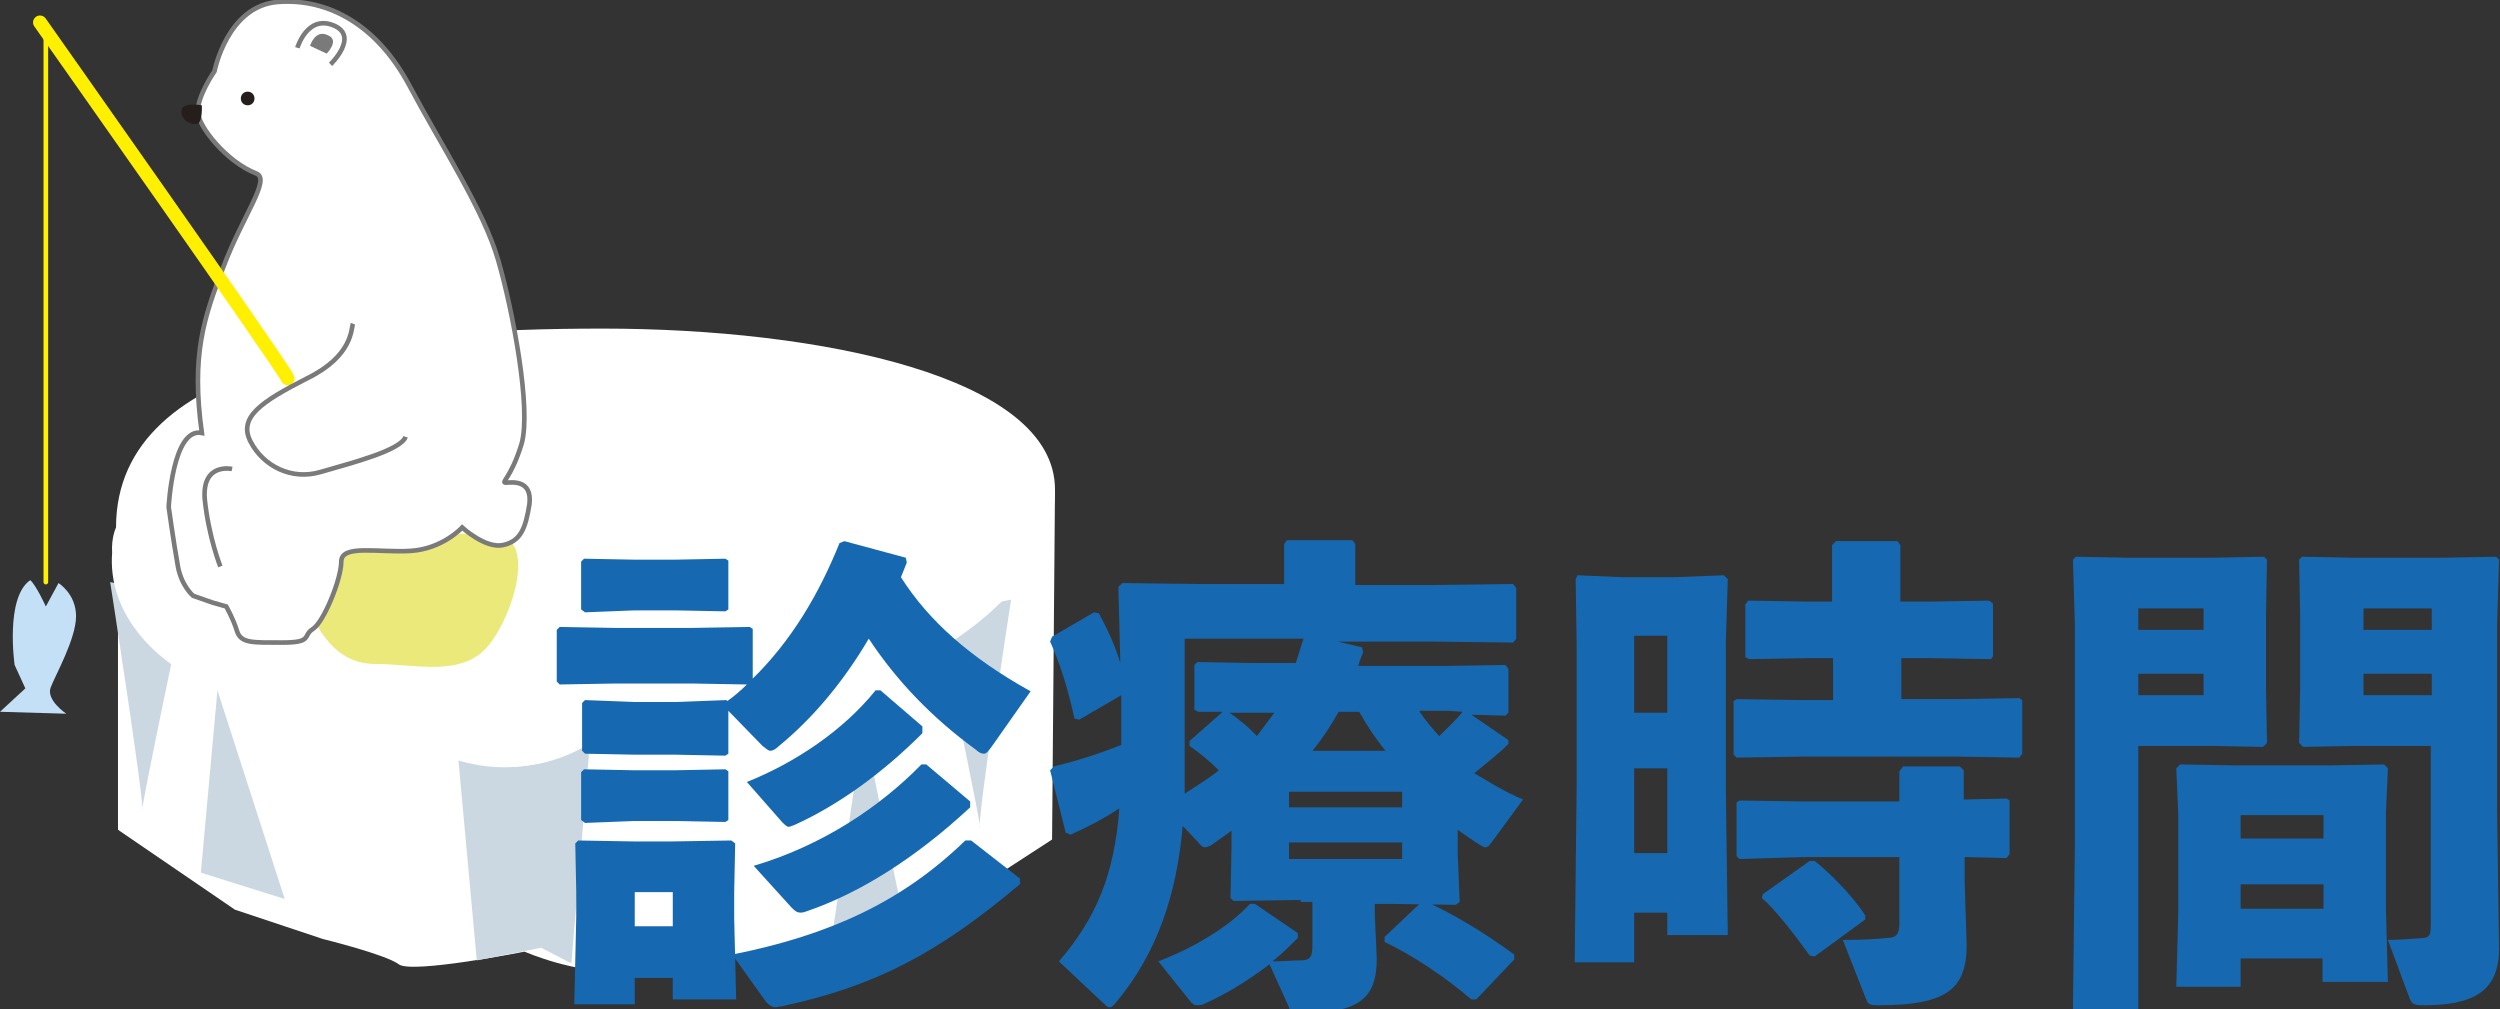 <?xml version="1.0" encoding="utf-8"?>
<!-- Generator: Adobe Illustrator 25.4.1, SVG Export Plug-In . SVG Version: 6.00 Build 0)  -->
<svg version="1.1" id="レイヤー_1" xmlns="http://www.w3.org/2000/svg" xmlns:xlink="http://www.w3.org/1999/xlink" x="0px"
	 y="0px" viewBox="0 0 256.4 103.5" style="enable-background:new 0 0 256.4 103.5;" xml:space="preserve">
<rect x="0" y="0" width="256.4" height="103.5" fill="#333333" stroke="none"/>
<style type="text/css">
	.st0{fill:#FFFFFF;}
	.st1{fill:#CBD8E1;}
	.st2{fill:#1669B1;}
	.st3{fill:#EAE97A;}
	.st4{fill:#FFFFFF;stroke:#7A7A7A;stroke-width:0.474;stroke-miterlimit:10;}
	.st5{fill:none;stroke:#7A7A7A;stroke-width:0.474;stroke-miterlimit:10;}
	.st6{fill:#7A7A7A;}
	.st7{fill:#251E1C;}
	.st8{fill:none;stroke:#FFEF00;stroke-width:1.421;stroke-linecap:round;stroke-linejoin:round;stroke-miterlimit:10;}
	.st9{fill:none;stroke:#FFEF00;stroke-width:0.474;stroke-linecap:round;stroke-linejoin:round;stroke-miterlimit:10;}
	.st10{fill:#C3E0F7;}
</style>
<g>
	<path class="st0" d="M12.1,55.5v29.6l12,8.2l9,3c0,0,6.5,1.6,7.8,2.6c1.3,1,12.9-1.3,12.9-1.3s5.2,2.3,10,2c4.8-0.3,22.3-3,22.3-3
		l8.1-1.6l13.7-8.9l0.3-35.9L12.1,55.5z"/>
	<path class="st1" d="M47,77.8c7.8,2.6,13.5-1.6,13.5-1.6l-1.9,22.6l-3.1-1.6l-6.6,1.3L47,77.8z"/>
	<polygon class="st1" points="29.2,92.2 20.6,89.5 22.3,70.8 	"/>
	<path class="st1" d="M85.2,96.8l7.7-1.5c0,0-4.8-22.8-4.4-21.9C88.7,74.3,85.2,96.8,85.2,96.8z"/>
	<path class="st1" d="M103.7,61.5L96.1,63c0,0,4.8,22.8,4.4,21.9C100.2,84,103.7,61.5,103.7,61.5z"/>
	<path class="st1" d="M11.3,59.7l7.7,1.5c0,0-4.8,22.8-4.4,21.9C14.8,82.2,11.3,59.7,11.3,59.7z"/>
	<path class="st0" d="M11.9,54.1c0-17.8,27.7-20.4,49.9-20.4c22.2,0,46.4,4.9,46.4,16.5c0,11.5-15.1,19.1-22.9,21.4
		s-25.1,4.6-25.1,4.6s-5.8,4.3-13.8,1.6c-8.1-2.6-22.5-4.3-29.9-10.5c-4.6-3.9-5.2-8.1-5-10.6C11.4,55.1,11.9,54.1,11.9,54.1z"/>
</g>
<g>
	<path class="st2" d="M77.1,69.7c4.1-4,6.9-8.8,9-14l0.5-0.2l6.3,1.7l0.1,0.5c-0.2,0.5-0.4,1-0.6,1.5c2.8,4.4,7,8.2,13.3,11.7
		l-3.8,5.4c-0.5,0.7-0.7,1-1,1c-0.2,0-0.5-0.1-0.8-0.4c-4.4-3.2-8.1-7-11-11.4c-2.7,4.6-5.9,8.3-9.2,11c-0.4,0.4-0.7,0.5-0.9,0.5
		c-0.2,0-0.4-0.2-0.8-0.5l-3.5-3.6v4.4l-0.3,0.2l-5.2-0.1h-4.1L60,77.3L59.7,77v-4.9l0.3-0.3l5.2,0.2h4.1l5.2-0.2l0.1,0.1
		c0.7-0.5,1.4-1.1,2-1.7l-5.7-0.1h-7.7l-5.8,0.1l-0.3-0.3v-5.3l0.3-0.3l5.8,0.1h7.7l6-0.1l0.3,0.2V69.7z M65.1,100.2v2.8h-6.2l0.2-9
		v-2.5l-0.1-5l0.3-0.3l5.8,0.1h3.7l6.2-0.1l0.4,0.3l-0.1,5v2.7l0.2,8.3H69v-2.2H65.1z M60,62.8l-0.4-0.3v-4.9l0.3-0.3l5.2,0.1h4.1
		l5.2-0.1l0.3,0.2v5l-0.3,0.2l-5.2-0.1h-4.1L60,62.8z M60,84.4l-0.4-0.3v-4.9l0.3-0.3l5.2,0.1h4.1l5.2-0.1l0.3,0.2v5l-0.3,0.2
		l-5.2-0.1h-4.1L60,84.4z M69,91.5h-3.9V95H69V91.5z M104.7,90.6c-8.3,7-14.7,10.5-24.5,12.6c-0.2,0-0.5,0.1-0.7,0.1
		c-0.3,0-0.6-0.2-0.9-0.5l-3.5-4.9c10-2,17.4-5.4,23.9-11.7h0.6l5,3.9V90.6z M94.6,75.2c-4.2,4.2-8.7,7.4-13.1,9.4
		c-0.3,0.1-0.5,0.2-0.6,0.2c-0.2,0-0.4-0.2-0.7-0.5l-3.6-4.1c5-2,9.9-5.3,13.2-9.4h0.5l4.3,3.7V75.2z M99.5,82.2v0.6
		c-5.7,5.3-11.4,8.8-16.6,10.6c-0.3,0.1-0.5,0.2-0.8,0.2c-0.3,0-0.5-0.1-0.9-0.5l-3.9-4.3c7.1-2.1,13-6.1,17.2-10.4H95L99.5,82.2z"
		/>
	<path class="st2" d="M133.4,92.3l-6.9,0.1l-0.3-0.3l0.1-5v-1.9c-0.7,0.5-1.4,1-2.1,1.5c-0.2,0.1-0.5,0.2-0.6,0.2
		c-0.2,0-0.4-0.1-0.7-0.5l-1.6-1.7c-0.6,6.8-2.5,13-7,18.3c-0.2,0.2-0.3,0.3-0.5,0.3c-0.1,0-0.2,0-0.3-0.1l-4.9-4.6
		c3.8-4.4,5.7-8.9,6.2-15.7c-1.5,1-3.2,1.9-5,2.7l-0.5-0.2l-1.6-6.4l0.4-0.4c2.5-0.6,4.9-1.4,6.9-2.2v-5.1l-4.3,2.5l-0.5-0.1
		c-0.7-3.2-1.5-5.7-2.5-7.9l0.2-0.5l4.3-2.5l0.5,0.1c0.8,1.5,1.6,3.1,2.2,5.1v-0.1l-0.2-7.7l0.4-0.4l8.3,0.1h8.3v-4.1l0.3-0.4h6.7
		l0.3,0.4V60h7.9l8.3-0.1l0.3,0.4v5.2l-0.3,0.4l-8.3-0.1h-9.7l2.5,0.6l0.1,0.5c-0.2,0.5-0.4,1-0.5,1.4h8.9l6.2-0.1l0.3,0.4v4.5
		l-0.3,0.3l-3.5-0.1l3.8,2.6l0,0.4c-1.1,1.1-2.3,2-3.5,3c1.5,0.9,3.1,1.9,5,2.7l-3.3,4.5c-0.2,0.3-0.4,0.4-0.6,0.4
		c-0.1,0-0.3-0.1-0.6-0.3c-0.8-0.5-1.5-1-2.2-1.5v2.4l0.2,5l-0.4,0.3l-6.9-0.1h-1.4v1.1l0.2,4.5c0,4.2-1.9,5.6-7.8,5.6
		c-1,0-1.1-0.1-1.2-0.6l-2-4.4c-2.1,1.6-4.5,3.1-6.8,4.1c-0.2,0.1-0.5,0.1-0.6,0.1c-0.3,0-0.5-0.1-0.8-0.5l-3.2-4
		c3.9-1.5,7.4-3.7,9.4-5.9h0.5l4.4,3v0.5c-0.8,0.8-1.6,1.6-2.6,2.4c1.2,0,2-0.1,2.9-0.1c1,0,1.2-0.4,1.2-1.5v-4.5H133.4z
		 M122.5,72.8v-4.6l0.3-0.3l5.6,0.1h4.5c0.3-0.9,0.5-1.7,0.8-2.5h-12.2v14c0,0.6,0,1.3,0,1.9c1.2-0.8,2.4-1.5,3.5-2.4
		c-1-1-2-1.8-3-2.5v-0.5l3.4-3l-2.5,0L122.5,72.8z M126.1,73.1c1,0.7,2,1.5,2.8,2.4c0.6-0.8,1.2-1.6,1.8-2.4h-2.2L126.1,73.1z
		 M143.8,82.8v-1.6h-11.6v1.6H143.8z M132.2,88.1h11.6v-1.7h-11.6V88.1z M142.1,77c-1-1.2-1.9-2.6-2.7-4h-2.1
		c-0.8,1.4-1.7,2.8-2.7,4H142.1z M151.4,102.5h-0.5c-2.8-2.4-6-4.5-8.9-5.9v-0.5l3.8-3.6h0.5c2.7,1.2,6,3.2,9,5.4v0.5L151.4,102.5z
		 M145.6,73c0.6,0.9,1.3,1.7,2,2.5c0.8-0.8,1.7-1.6,2.4-2.5l-1.5-0.1H145.6z"/>
	<path class="st2" d="M167.6,93.5v5.2h-6.1l0.2-17.9V65.9l-0.1-6.5l0.2-0.4l4.6,0.2h5.3l5.1-0.2l0.4,0.4l-0.2,6.5v14.8l0.2,15.2H171
		v-2.3H167.6z M171,65.2h-3.4v7.9h3.4V65.2z M171,78.8h-3.4v8.7h3.4V78.8z M187.9,67.5h-2.5l-6,0.1l-0.4-0.2V62l0.3-0.4l6.1,0.1h2.5
		v-5.8l0.4-0.4h6.3l0.3,0.4v5.8h3.1l6-0.1l0.4,0.3v5.4l-0.2,0.3l-6.1-0.1h-3.1v4.2h6l6.1-0.1l0.3,0.2v5.5l-0.3,0.4l-6.1-0.1h-16.3
		l-6.6,0.1l-0.3-0.3v-5.5l0.3-0.2l6.6,0.1h3.3V67.5z M194.8,79.1l0.4-0.5h5.8l0.4,0.4v3l4.4-0.1l0.3,0.2v5.5l-0.3,0.4l-4.3-0.1v2.7
		l0.2,6.3c0,4.5-2,6.2-9,6.2c-1,0-1.1-0.1-1.3-0.6l-2.4-6.1c2.3,0,3.6-0.1,4.5-0.2c1,0,1.3-0.4,1.3-1.5v-6.8H185l-6.6,0.2l-0.3-0.3
		v-5.5l0.3-0.2l6.6,0.1h9.8V79.1z M185.6,88.3h0.5c1.2,0.9,3.9,3.5,5.2,5.6l0,0.4l-5.2,3.8l-0.5-0.1c-1.5-2.1-3.6-4.8-4.9-5.9
		l0.1-0.4L185.6,88.3z"/>
	<path class="st2" d="M226.9,57.2l5.3-0.1l0.3,0.3l-0.1,5.7v7.6l0.1,5.5l-0.4,0.4l-5.3-0.1h-7.5v27h-6.7l0.2-17V64.1l-0.2-6.7
		l0.3-0.3l5.4,0.1H226.9z M226,64.6v-2.2h-6.7v2.2H226z M219.3,71.3h6.7v-2.2h-6.7V71.3z M229.8,98.3v2.9h-6.6l0.2-7.5V83.4
		l-0.2-4.6l0.4-0.4l5.7,0.1h9.7l5.5-0.1l0.4,0.4l-0.2,4.6v9.8l0.2,7.5h-6.7v-2.4H229.8z M238.3,83.6h-8.5V86h8.5V83.6z M238.3,90.7
		h-8.5v2.5h8.5V90.7z M241.5,76.5l-5.3,0.1l-0.4-0.4l0.1-5.5v-7.6l-0.1-5.7l0.3-0.3l5.3,0.1h9.2l5.4-0.1l0.3,0.3l-0.2,6.7V83
		l0.2,14.3c0,4.5-2.8,5.8-7.8,5.8c-1,0-1.2-0.2-1.4-0.8l-2.2-5.9c1.2,0,2.2-0.1,3.7-0.2c0.6-0.1,0.7-0.3,0.7-1.5V76.5H241.5z
		 M249.4,64.6v-2.2h-7v2.2H249.4z M242.4,71.3h7v-2.2h-7V71.3z"/>
</g>
<g>
	<path class="st3" d="M34.1,56.5c0,0-3.7,3.8-2.4,6.2c1.3,2.4,2.9,5.4,6.9,5.4c4,0,8.8,1.4,11.5-1.9c2.7-3.3,4.9-11.2,0.7-11.3
		C46.7,54.7,38.4,54.1,34.1,56.5z"/>
	<path class="st4" d="M22,7.3c0,0,1.3-6.7,6.5-7.1S38.7,2.6,42,8.8c3.3,6.2,7.6,12.7,9.1,17.9s3.4,15.2,2.4,18.8
		c-1.1,3.6-2.2,4-1.6,4c0.5,0,2.7-0.4,2.4,2.2c-0.4,2.5-0.9,3.8-2.7,4.2c-1.8,0.4-4.2-1.8-4.2-1.8s-2,2.2-5.3,2.4
		c-3.3,0.2-7.1-0.7-7.1,1.1s-1.8,6.2-2.9,6.9c-1.1,0.7,0,1.4-3.1,1.4s-4.3,0.1-4.7-1.2c-0.4-1.3-1.1-2.5-1.1-2.5l-1.4-0.4l-2-0.7
		c0,0-1.3-1.1-1.6-3.3c-0.4-2.2-0.9-5.8-0.9-5.8s0.4-8.2,3.4-7.6c-1.1-8,0.2-11.8,2.2-17c2-5.3,4.9-9,3.4-9.6c-3.1-1.2-6-4.9-6-6.3
		C20.2,9.9,22,7.3,22,7.3z"/>
	<path class="st5" d="M30.5,4.9c0,0,1-3.4,3.7-2.3c2.7,1.1-0.3,4-0.3,4"/>
	<path class="st6" d="M31.8,4.7c0,0,0.5-1.7,1.8-1.1c1.3,0.5-0.1,1.9-0.1,1.9L31.8,4.7z"/>
	<path class="st7" d="M26.1,10.1c0,0.4-0.3,0.7-0.7,0.7s-0.7-0.3-0.7-0.7c0-0.4,0.3-0.7,0.7-0.7S26.1,9.7,26.1,10.1z"/>
	<path class="st8" d="M4.1,2.3c0,0,25.1,35.6,25.4,36.5"/>
	<line class="st9" x1="4.7" y1="3.9" x2="4.7" y2="59.7"/>
	<path class="st5" d="M36.2,33.2c-0.2,0.5,0,3.3-4.7,5.6c-4.7,2.4-7.1,4-5.8,6.5c1.3,2.5,4.2,4,7.2,3.1c3.1-0.9,8.2-2.2,8.7-3.6"/>
	<path class="st10" d="M1.5,68.2c0,0-1-6.9,1.6-8.7c0.6,0.5,1.6,2.7,1.6,2.7L6,59.8c0,0,1.8,1.1,1.8,3.4c0,2.3-2.1,6-2.6,7.3
		c-0.5,1.3,1.6,2.7,1.6,2.7L0,73l2.6-2.4L1.5,68.2z"/>
	<path class="st7" d="M20.7,10.8c0,0-2.1-0.4-2.1,0.6c0,1,1,1.4,1.6,1.3C20.8,12.6,20.7,10.8,20.7,10.8z"/>
	<path class="st4" d="M23.8,48.1c0,0-3.1-0.7-2.8,3.1c0.4,3.9,1.6,6.9,1.6,6.9"/>
</g>
<g>
</g>
<g>
</g>
<g>
</g>
<g>
</g>
<g>
</g>
<g>
</g>
<g>
</g>
<g>
</g>
<g>
</g>
<g>
</g>
<g>
</g>
<g>
</g>
<g>
</g>
<g>
</g>
<g>
</g>
</svg>
